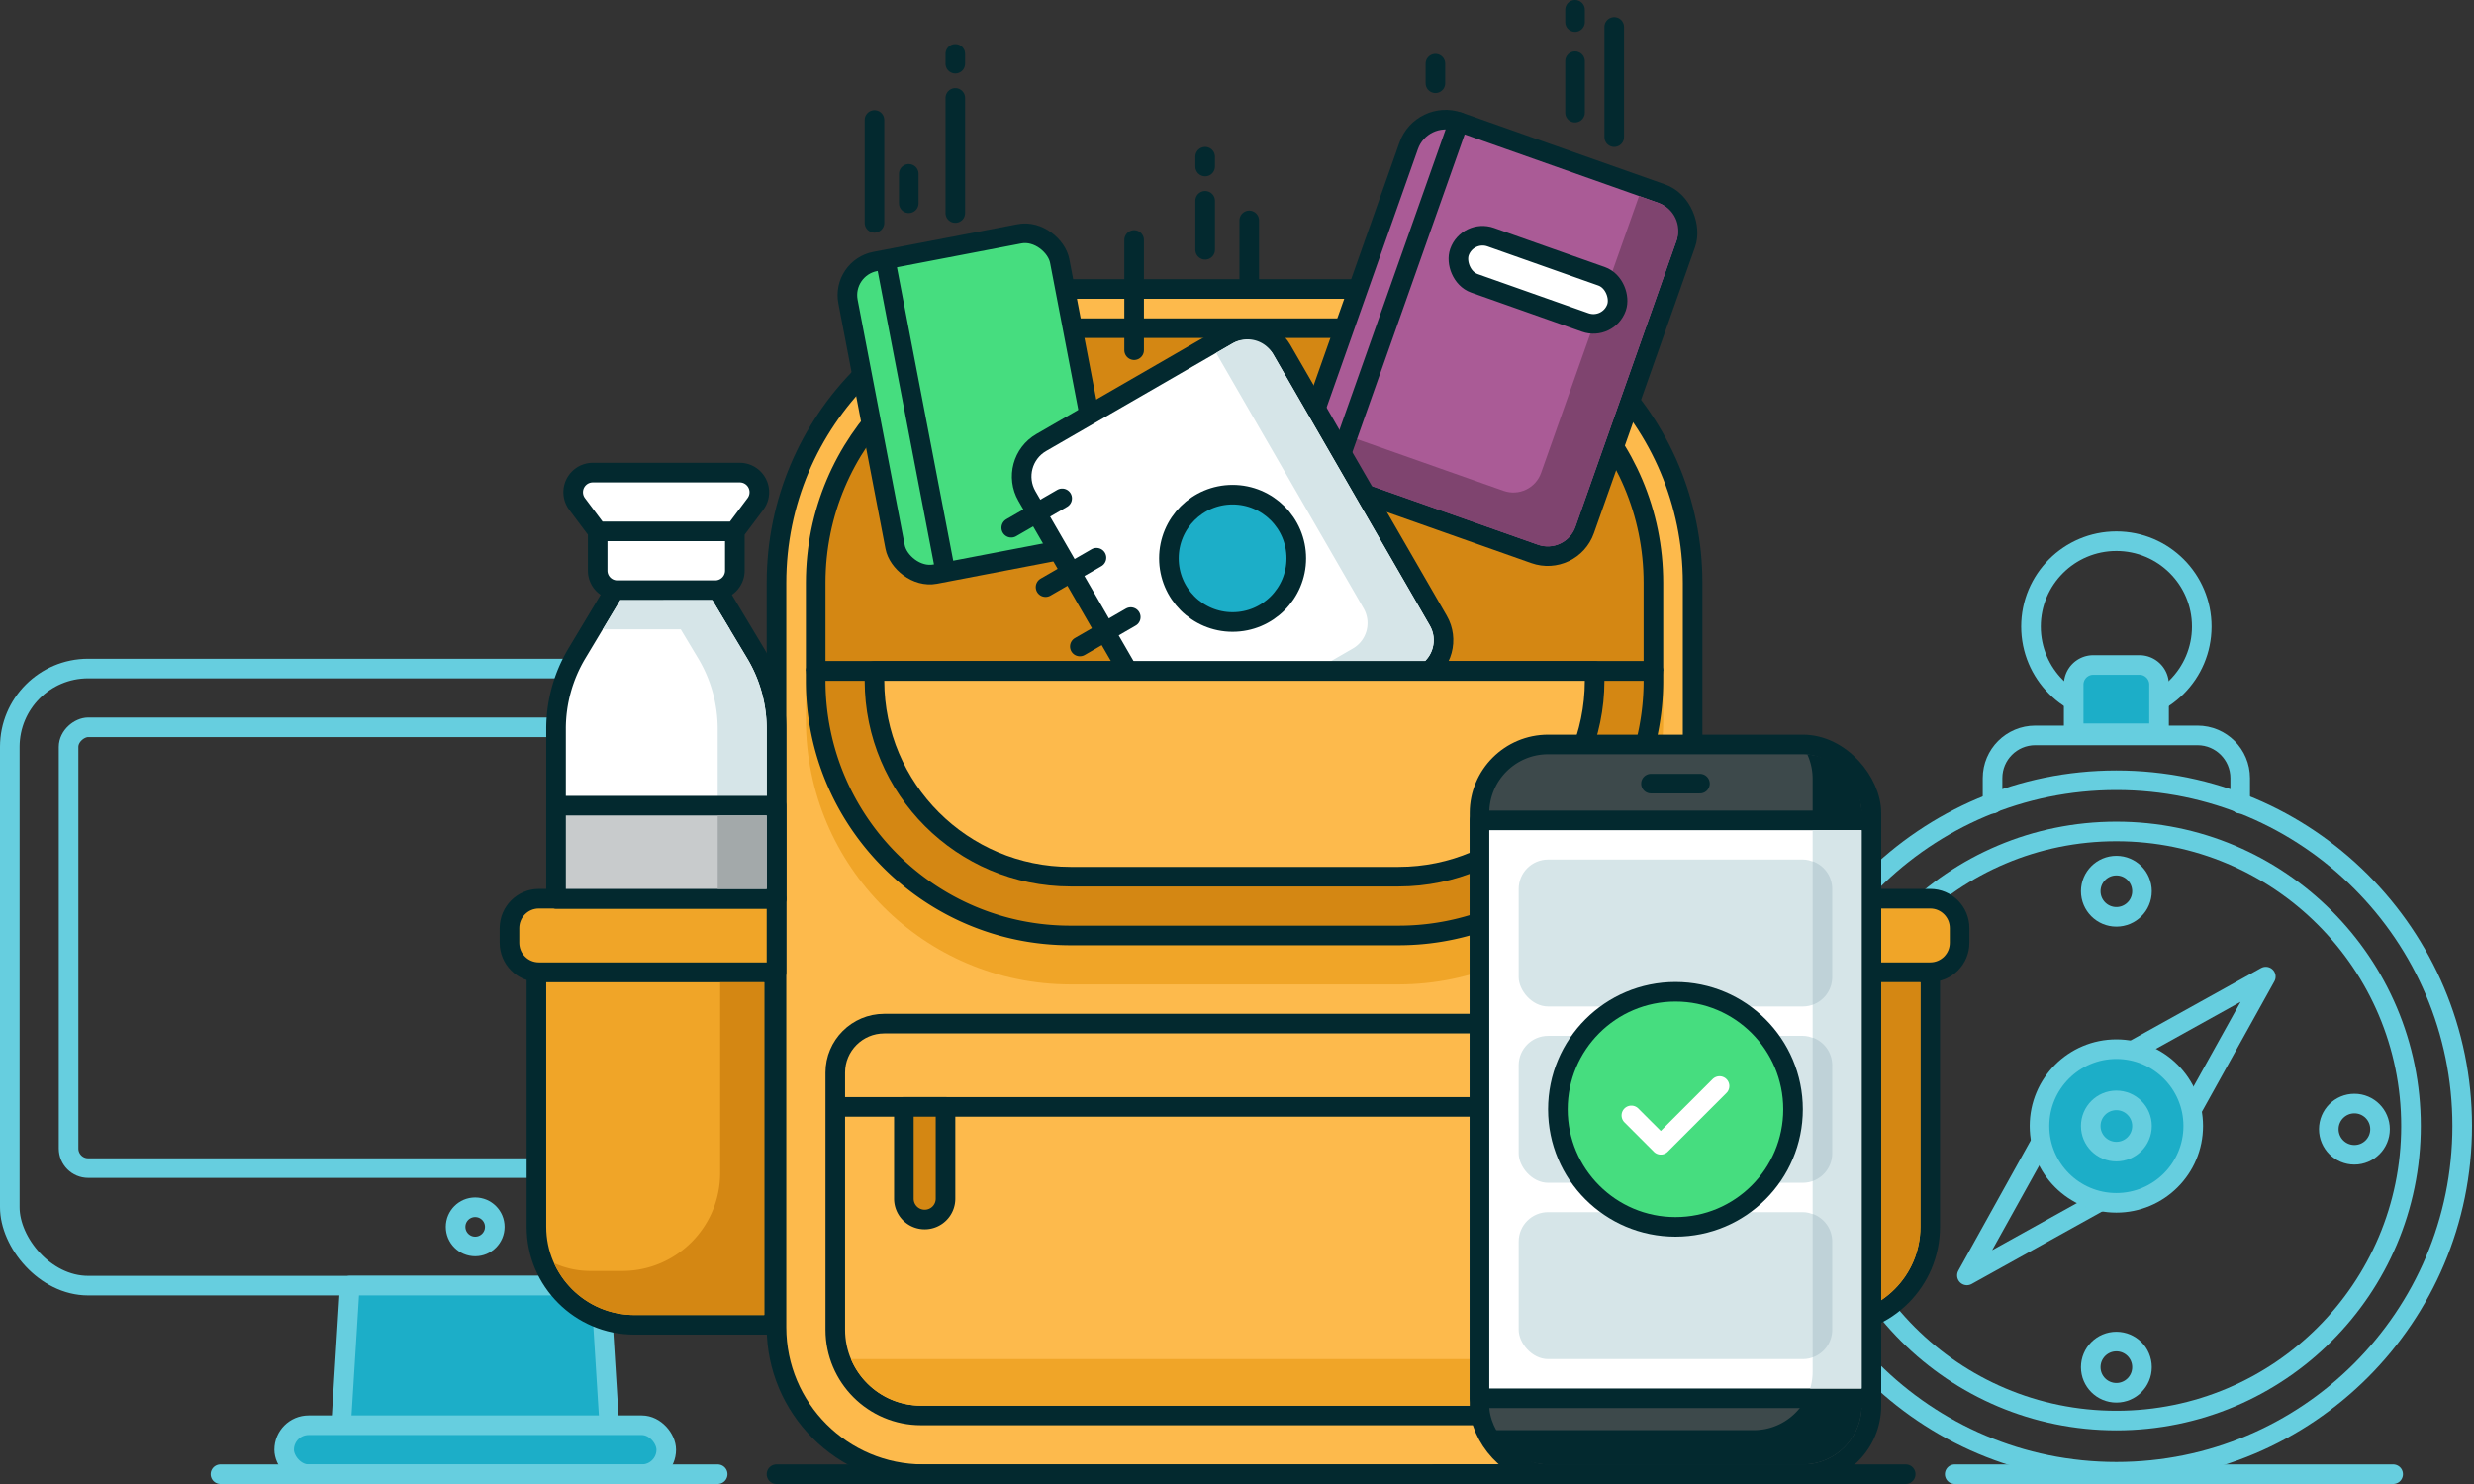 <svg width="1010" height="606" viewBox="0 0 1010 606" xmlns="http://www.w3.org/2000/svg"><rect x="0" y="0" width="1010" height="606" fill="#333333" stroke="none"/><g transform="translate(4 4)" fill="none" fill-rule="evenodd"><path d="M973 598H794" stroke="#66CEDF" stroke-width="8" stroke-linecap="round" stroke-linejoin="round"/><circle stroke="#66CEDF" stroke-width="8" stroke-linecap="round" stroke-linejoin="round" cx="860" cy="455.81" r="141.19"/><circle stroke="#66CEDF" stroke-width="8" stroke-linecap="round" stroke-linejoin="round" cx="860" cy="455.81" r="120.28"/><path d="M910.55 324.2v-10.46c0-9.626-7.804-17.43-17.43-17.43h-66.24c-9.626 0-17.43 7.804-17.43 17.43v10.46" stroke="#66CEDF" stroke-width="8" stroke-linecap="round" stroke-linejoin="round"/><circle stroke="#66CEDF" stroke-width="8" stroke-linecap="round" stroke-linejoin="round" cx="860" cy="251.86" r="34.86"/><path d="M850.57 267.55h18.86a8 8 0 018 8v19.89h-34.86v-19.89a8 8 0 018-8z" stroke="#66CEDF" stroke-width="8" fill="#1CAEC8" fill-rule="nonzero" stroke-linecap="round" stroke-linejoin="round"/><circle stroke="#66CEDF" stroke-width="8" stroke-linecap="round" stroke-linejoin="round" cx="860" cy="359.94" r="10.46"/><circle stroke="#66CEDF" stroke-width="8" stroke-linecap="round" stroke-linejoin="round" cx="860" cy="554.29" r="10.46"/><circle stroke="#66CEDF" stroke-width="8" stroke-linecap="round" stroke-linejoin="round" cx="957.18" cy="457.11" r="10.46"/><path stroke="#66CEDF" stroke-width="8" stroke-linecap="round" stroke-linejoin="round" d="M798.99 516.82l78.44-43.58 43.58-78.44-78.44 43.58z"/><circle stroke="#66CEDF" stroke-width="8" fill="#1CAEC8" fill-rule="nonzero" stroke-linecap="round" stroke-linejoin="round" cx="860" cy="455.81" r="31.38"/><circle stroke="#66CEDF" stroke-width="8" fill="#1CAEC8" fill-rule="nonzero" stroke-linecap="round" stroke-linejoin="round" cx="860" cy="455.81" r="10.46"/><rect stroke="#66CEDF" stroke-width="8" stroke-linecap="round" stroke-linejoin="round" y="269" width="380" height="252" rx="32"/><rect stroke="#66CEDF" stroke-width="8" stroke-linecap="round" stroke-linejoin="round" transform="rotate(-90 190 383)" x="100" y="217" width="180" height="332" rx="8"/><circle stroke="#66CEDF" stroke-width="8" stroke-linecap="round" stroke-linejoin="round" cx="190" cy="497" r="8"/><path stroke="#66CEDF" stroke-width="8" fill="#1CAEC8" fill-rule="nonzero" stroke-linecap="round" stroke-linejoin="round" d="M241.2 521H138.8l-4.8 77h112z"/><rect stroke="#66CEDF" stroke-width="8" fill="#1CAEC8" fill-rule="nonzero" stroke-linecap="round" stroke-linejoin="round" x="112" y="578" width="156" height="20" rx="10"/><path d="M289 598H86" stroke="#66CEDF" stroke-width="8" stroke-linecap="round" stroke-linejoin="round"/><path d="M591 94h56c6.627 0 12 5.373 12 12v80h-80v-80c0-6.627 5.373-12 12-12z" stroke="#03292F" stroke-width="8" fill="#FDBA4C" fill-rule="nonzero" stroke-linecap="round" stroke-linejoin="round"/><path d="M433 114h134c66.274 0 120 53.726 120 120v304c0 33.137-26.863 60-60 60H373c-33.137 0-60-26.863-60-60V234c0-66.274 53.726-120 120-120z" stroke="#03292F" stroke-width="8" fill="#FDBA4C" fill-rule="nonzero" stroke-linecap="round" stroke-linejoin="round"/><path d="M671 234v36H329v-36c0-57.438 46.562-104 104-104h134c57.438 0 104 46.562 104 104h0z" stroke="#03292F" stroke-width="8" fill="#D48713" fill-rule="nonzero" stroke-linecap="round" stroke-linejoin="round"/><path d="M337 539V434c0-11.046 8.954-20 20-20h286c11.046 0 20 8.954 20 20v105c0 19.33-15.67 35-35 35H372c-19.33 0-35-15.67-35-35z" stroke="#03292F" stroke-width="8" fill="#FDBA4C" fill-rule="nonzero" stroke-linecap="round" stroke-linejoin="round"/><path d="M643 418h-14v102c0 17.12-13.88 31-31 31H343.42A31 31 0 00372 570h256c17.12 0 31-13.88 31-31V434c0-8.837-7.163-16-16-16z" fill="#F0A528" fill-rule="nonzero"/><path d="M340 448h308" stroke="#03292F" stroke-width="8" stroke-linecap="round" stroke-linejoin="round"/><path d="M687 393h97v104c0 22.091-17.909 40-40 40h-57V393z" stroke="#03292F" stroke-width="8" fill="#F0A528" fill-rule="nonzero" stroke-linecap="round" stroke-linejoin="round"/><path d="M780 397v100c0 19.882-16.118 36-36 36h-53V397h89z" fill="#D48713" fill-rule="nonzero"/><path d="M215 393h97v144h-57c-22.091 0-40-17.909-40-40V393z" stroke="#03292F" stroke-width="8" fill="#F0A528" fill-rule="nonzero" stroke-linecap="round" stroke-linejoin="round"/><path d="M290 397v78c0 22.091-17.909 40-40 40h-13a35.71 35.71 0 01-14.8-3.2A36 36 0 00255 533h53V397h-18z" fill="#D48713" fill-rule="nonzero"/><rect stroke="#03292F" stroke-width="8" fill="#46DD7F" fill-rule="nonzero" stroke-linecap="round" stroke-linejoin="round" transform="rotate(-10.86 395.017 160.957)" x="351.017" y="95.957" width="88" height="130" rx="14"/><path d="M357.8 103.61l23.78 124" stroke="#03292F" stroke-width="8" fill="#46DD7F" fill-rule="nonzero" stroke-linecap="round" stroke-linejoin="round"/><rect stroke="#03292F" stroke-width="8" fill="#AA5B96" fill-rule="nonzero" stroke-linecap="round" stroke-linejoin="round" transform="rotate(19.46 607.009 133.984)" x="547.009" y="55.984" width="120" height="156" rx="16"/><path d="M673.14 78.89l-8-2.85-40 113.08c-2.21 6.245-9.064 9.517-15.31 7.31L534.9 170l-1.36 3.84c-2.206 6.25 1.071 13.103 7.32 15.31l83 29.32c6.246 2.207 13.1-1.065 15.31-7.31L680.46 94.2c2.206-6.25-1.071-13.103-7.32-15.31z" fill="#7F446F" fill-rule="nonzero"/><path d="M591.5 45.8l-51.97 147.08" stroke="#03292F" stroke-width="8" stroke-linecap="round" stroke-linejoin="round"/><rect stroke="#03292F" stroke-width="8" fill="#FFF" fill-rule="nonzero" stroke-linecap="round" stroke-linejoin="round" transform="rotate(19.46 623.88 110.26)" x="589.881" y="100.26" width="68" height="20" rx="10"/><rect stroke="#03292F" stroke-width="8" fill="#FFF" fill-rule="nonzero" stroke-linecap="round" stroke-linejoin="round" transform="rotate(-30 499.202 223.994)" x="439.202" y="143.994" width="120" height="160" rx="16"/><path d="M579.69 251.43l-64-110.86c-3.314-5.737-10.652-7.703-16.39-4.39l-6.83 3.94 60.22 104.31c3.313 5.738 1.347 13.076-4.39 16.39l-69.38 40.06 3.78 6.55a12 12 0 0010.41 6 12 12 0 006-1.61l76.21-44c5.73-3.321 7.686-10.657 4.37-16.39z" fill="#D6E5E8" fill-rule="nonzero"/><path d="M436.84 260l20.79-12m-34.79-12.25l20.79-12m-34.79-12.25l20.79-12m35.21 109l20.79-12m-34.79-12.25l20.79-12" stroke="#03292F" stroke-width="8" stroke-linecap="round" stroke-linejoin="round"/><circle stroke="#03292F" stroke-width="8" fill="#1CAEC8" fill-rule="nonzero" stroke-linecap="round" stroke-linejoin="round" cx="499.2" cy="224" r="26"/><path d="M506 111V86m-47 53V94m196-42V7m-16 35V21m0-16V0M488 98V78m0-14v-4M386 83V36m0-14v-4m196 12v-8M353 87V45m14 34V67" stroke="#03292F" stroke-width="8" stroke-linecap="round" stroke-linejoin="round"/><path d="M433 398c-59.62-.066-107.934-48.38-108-108v-20h350v20c-.066 59.62-48.38 107.934-108 108H433z" fill="#F0A528" fill-rule="nonzero"/><path d="M329 270v4c0 57.438 46.562 104 104 104h134a104 104 0 00104-104v-4H329z" stroke="#03292F" stroke-width="8" fill="#D48713" fill-rule="nonzero" stroke-linecap="round" stroke-linejoin="round"/><path d="M433 354c-44.162-.05-79.95-35.838-80-80v-4h294v4c-.05 44.162-35.838 79.95-80 80H433z" stroke="#03292F" stroke-width="8" fill="#FDBA4C" fill-rule="nonzero" stroke-linecap="round" stroke-linejoin="round"/><path d="M696 598H313" stroke="#03292F" stroke-width="8" stroke-linecap="round" stroke-linejoin="round"/><path d="M365 448h17v37.5a8.5 8.5 0 01-8.5 8.5h0a8.5 8.5 0 01-8.5-8.5V448z" stroke="#03292F" stroke-width="8" fill="#D48713" fill-rule="nonzero" stroke-linecap="round" stroke-linejoin="round"/><path d="M687 363h97c6.627 0 12 5.373 12 12v6c0 6.627-5.373 12-12 12h-97v-30zm-471 0h97v30h-97c-6.627 0-12-5.373-12-12v-6c0-6.627 5.373-12 12-12z" stroke="#03292F" stroke-width="8" fill="#F0A528" fill-rule="nonzero" stroke-linecap="round" stroke-linejoin="round"/><rect stroke="#03292F" stroke-width="8" fill="#3D494B" fill-rule="nonzero" stroke-linecap="round" stroke-linejoin="round" x="600" y="300" width="160" height="298" rx="28"/><path d="M733.84 304.08A23.82 23.82 0 01736 314v242c0 13.255-10.745 24-24 24H608c-.62 0-1.23 0-1.84-.08A24 24 0 00628 594h104c13.255 0 24-10.745 24-24V328c-.005-12.538-9.66-22.959-22.16-23.92z" fill="#03292F" fill-rule="nonzero"/><path stroke="#03292F" stroke-width="8" fill="#FFF" fill-rule="nonzero" stroke-linecap="round" stroke-linejoin="round" d="M600 331h160v236H600z"/><path d="M756 563V335h-20v221a23.81 23.81 0 01-1 7h21z" fill="#D6E5E8" fill-rule="nonzero"/><rect fill="#D6E5E8" fill-rule="nonzero" x="616" y="347" width="128" height="60" rx="12"/><rect fill="#D6E5E8" fill-rule="nonzero" x="616" y="419" width="128" height="60" rx="12"/><rect fill="#D6E5E8" fill-rule="nonzero" x="616" y="491" width="128" height="60" rx="12"/><path d="M744 395v-36a12 12 0 00-8-11.3v58.6a12 12 0 008-11.3zm0 72v-36a12 12 0 00-8-11.3v58.6a12 12 0 008-11.3zm0 72v-36a12 12 0 00-8-11.3v58.6a12 12 0 008-11.3z" fill="#BFD2D8" fill-rule="nonzero"/><path d="M774 598H582" stroke="#03292F" stroke-width="8" stroke-linecap="round" stroke-linejoin="round"/><circle stroke="#03292F" stroke-width="8" fill="#46DD7F" fill-rule="nonzero" stroke-linecap="round" stroke-linejoin="round" cx="680" cy="449" r="48"/><path stroke="#FFF" stroke-width="8" stroke-linecap="round" stroke-linejoin="round" d="M662 451.49l12 12 24-24"/><path d="M670 316h20" stroke="#03292F" stroke-width="8" stroke-linecap="round" stroke-linejoin="round"/><path d="M289 237h-42l-15.45 25.75a60 60 0 00-8.55 30.87V363h90v-69.38a60 60 0 00-8.55-30.87L289 237z" stroke="#03292F" stroke-width="8" fill="#FFF" fill-rule="nonzero" stroke-linecap="round" stroke-linejoin="round"/><path d="M301 264.81L286.73 241h-20L281 264.81a56 56 0 018 28.81V359h20v-65.38a56 56 0 00-8-28.81z" fill="#D6E5E8" fill-rule="nonzero"/><path d="M240 213h56v16a8 8 0 01-8 8h-40a8 8 0 01-8-8v-16zm0 0h56l8.4-11.2A8 8 0 00298 189h-60a8 8 0 00-6.4 12.8L240 213z" stroke="#03292F" stroke-width="8" fill="#FFF" fill-rule="nonzero" stroke-linecap="round" stroke-linejoin="round"/><path stroke="#03292F" stroke-width="8" fill="#C8CBCC" fill-rule="nonzero" stroke-linecap="round" stroke-linejoin="round" d="M223 325h90v38h-90z"/><path fill="#A3A9AA" fill-rule="nonzero" d="M289 329h20v30h-20z"/><path fill="#D6E5E8" fill-rule="nonzero" d="M249.26 241l-7.2 12h51.88l-7.2-12z"/></g></svg>